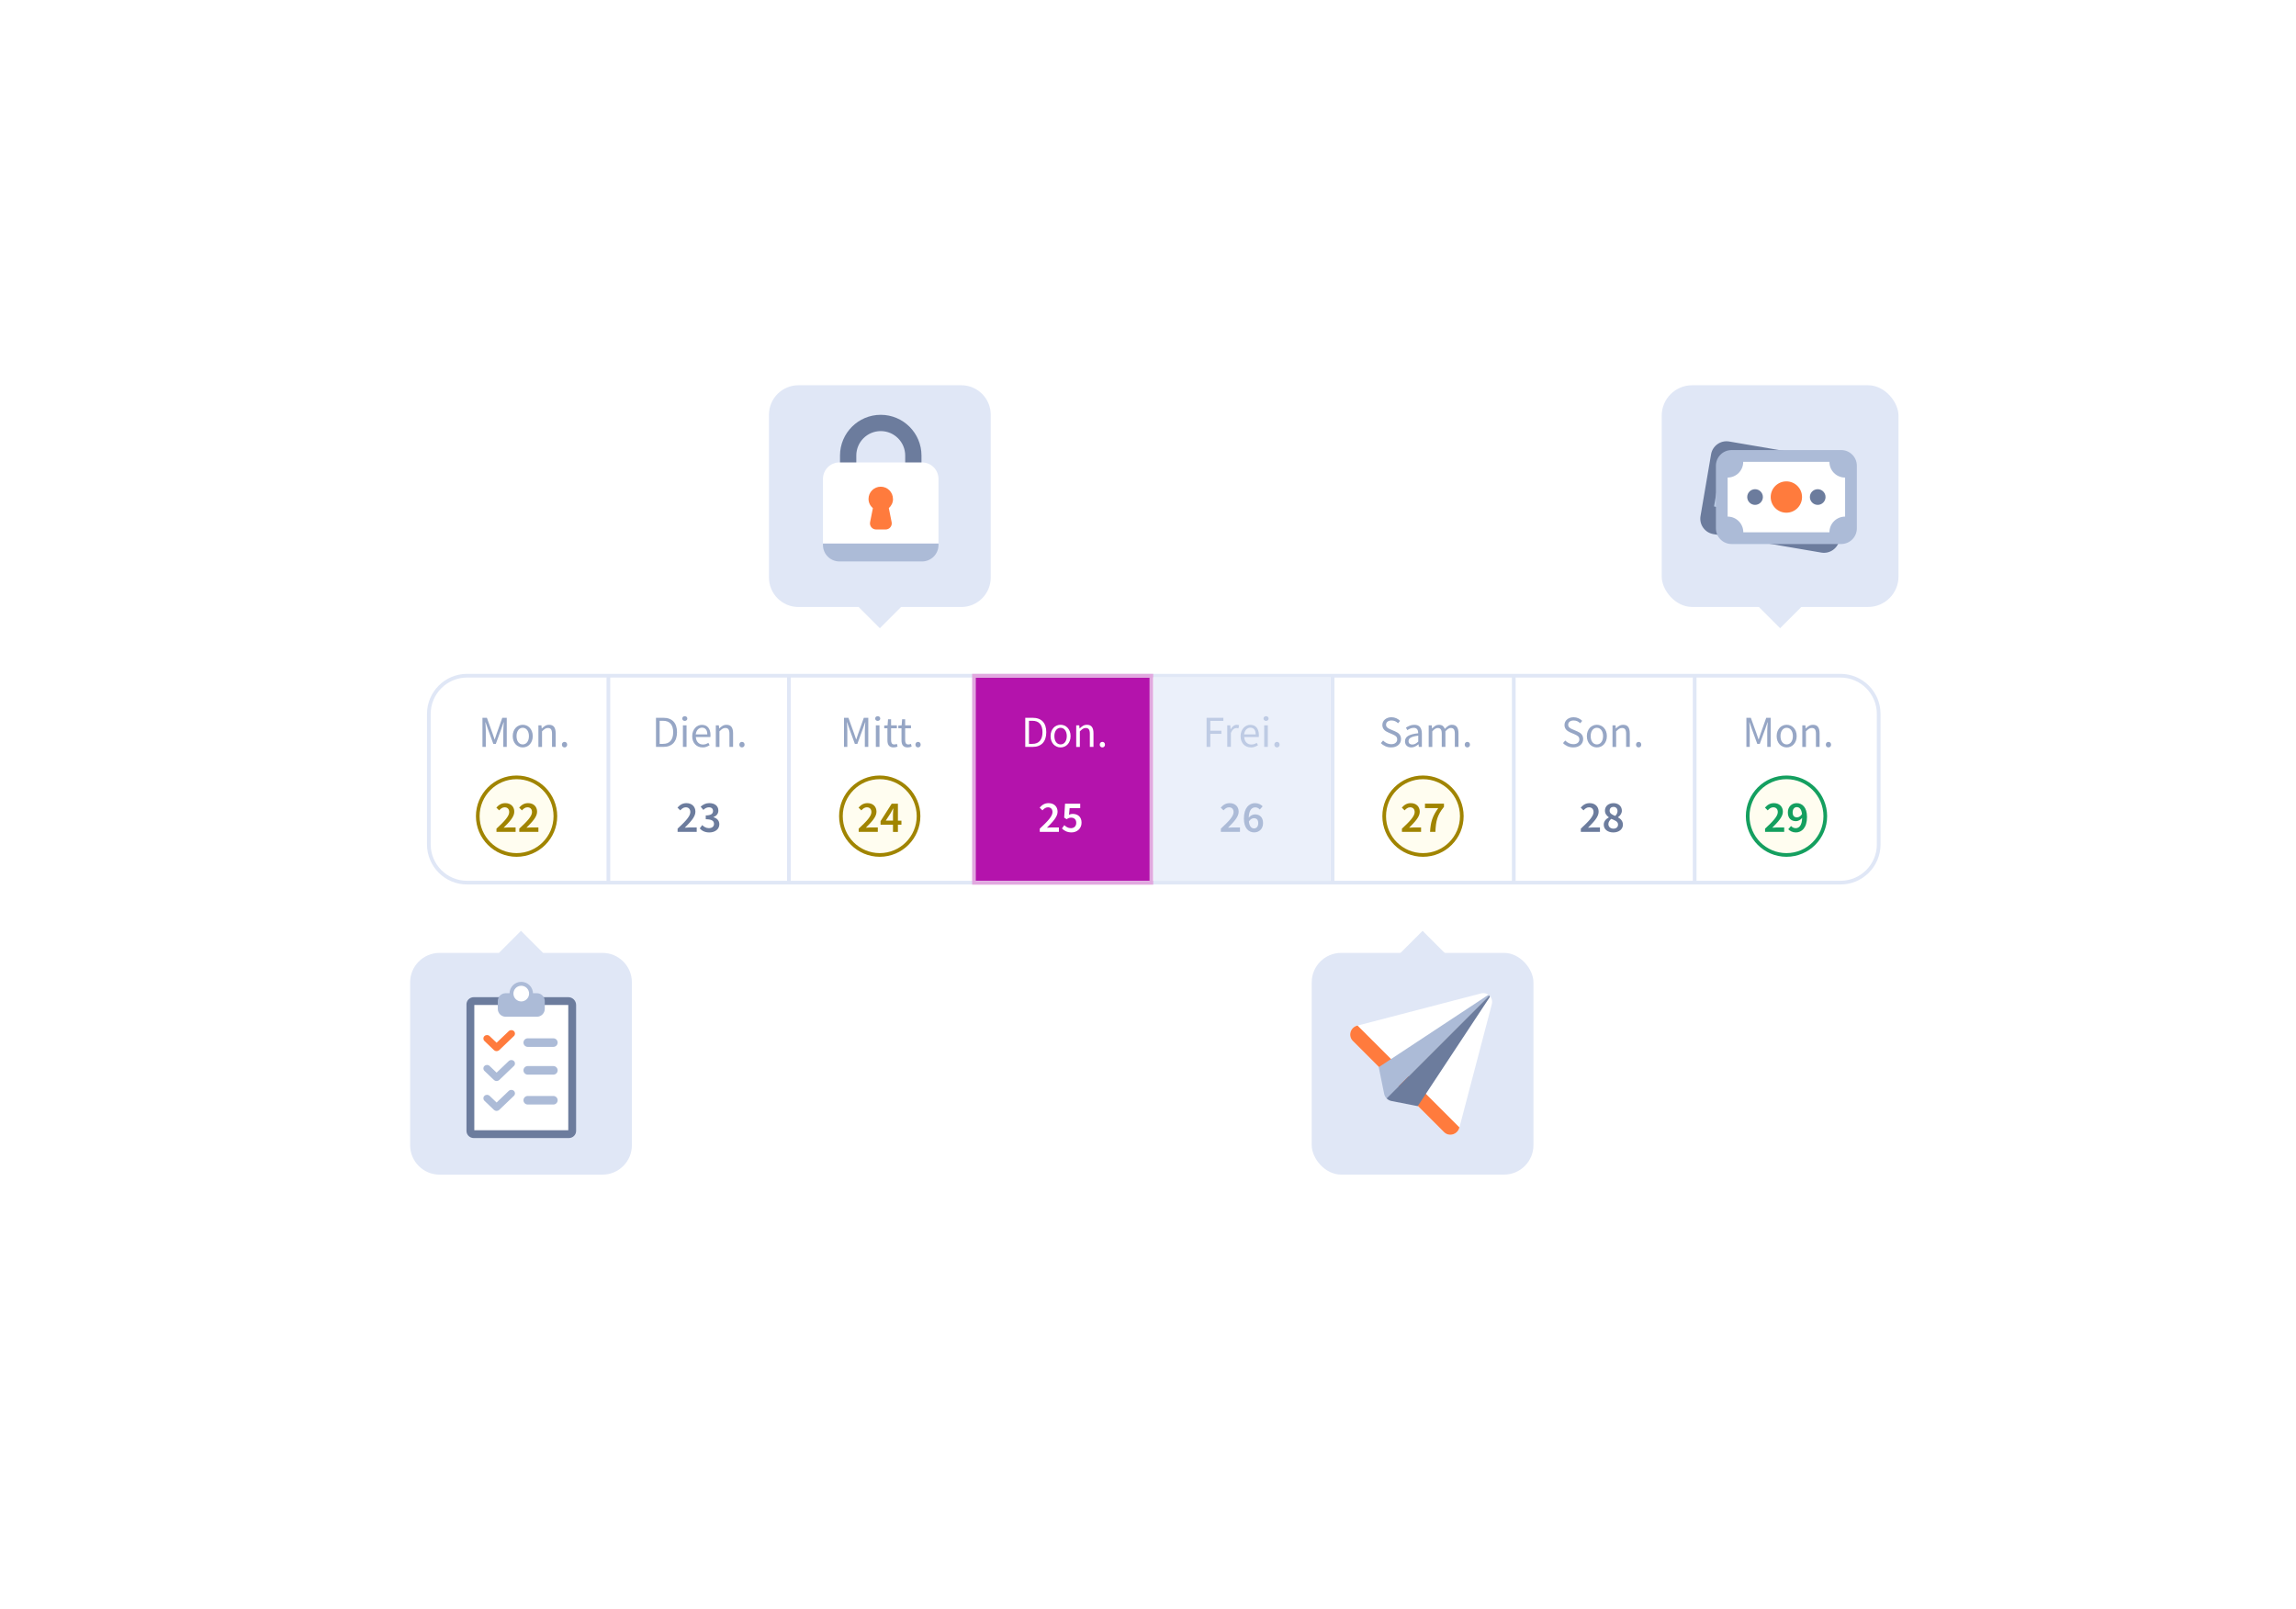 <?xml version="1.0" encoding="UTF-8"?>
<svg xmlns="http://www.w3.org/2000/svg" xmlns:xlink="http://www.w3.org/1999/xlink" id="uuid-c3e51e25-c0b3-4e3b-add2-658bd564eac4" width="750.21" height="525.74" viewBox="0 0 750.21 525.74">
  <defs>
    <style>.uuid-4b2118a1-ea9f-44c7-b5b4-85a3a2ea33e6{fill:#fffdf0;}.uuid-4b2118a1-ea9f-44c7-b5b4-85a3a2ea33e6,.uuid-e3b3892b-8cab-4282-a6bb-5761a47a3f9c,.uuid-1e5b2193-0067-48a4-b49a-e03bbcd555db,.uuid-2c740b1e-75f7-499d-8bc7-d0fb732d2cc2,.uuid-075f5315-14b6-4ca8-b0ff-29d687f12370,.uuid-11ab8d72-4956-4946-8cc1-74171fb09c78,.uuid-30b27c75-8797-4e63-a9d3-7649205743d4,.uuid-b41c0a8c-2229-412d-9c44-97a1b4497c99,.uuid-da2fd368-8051-4cb2-bb71-bed5120a44e5,.uuid-b97c1788-1275-4244-822d-51c4cbc203c6,.uuid-90f5db59-dd2a-4c7c-9dd4-53725519c61d,.uuid-1208e91d-b0f9-48b4-ad1d-a3cd41376b7e,.uuid-7897cc45-11c6-46b7-9a81-d4762b84680e,.uuid-393b9609-8d69-4024-9664-838d0a9341c6,.uuid-aa1930cb-48e9-4e20-b8d5-92a6e991594b{stroke-width:0px;}.uuid-e3b3892b-8cab-4282-a6bb-5761a47a3f9c{fill:#b413ac;}.uuid-1e5b2193-0067-48a4-b49a-e03bbcd555db{fill:#acbbd7;}.uuid-2c740b1e-75f7-499d-8bc7-d0fb732d2cc2{fill:#a08400;}.uuid-075f5315-14b6-4ca8-b0ff-29d687f12370{fill:#149f5f;}.uuid-11ab8d72-4956-4946-8cc1-74171fb09c78{fill:#e1a8df;}.uuid-30b27c75-8797-4e63-a9d3-7649205743d4{fill:#becbe4;}.uuid-53c44ce4-fc73-482d-ba17-03b44aa335d3{filter:url(#uuid-9d9c544f-533e-44a2-8e40-4aa8da32402c);}.uuid-b41c0a8c-2229-412d-9c44-97a1b4497c99{fill:#bacbe5;}.uuid-da2fd368-8051-4cb2-bb71-bed5120a44e5{fill:#ebf0fa;}.uuid-18546dc4-3144-494b-a01d-3dbe25271623{isolation:isolate;}.uuid-b97c1788-1275-4244-822d-51c4cbc203c6{fill:#6c7c9d;}.uuid-90f5db59-dd2a-4c7c-9dd4-53725519c61d{fill:#ff7b3d;}.uuid-1208e91d-b0f9-48b4-ad1d-a3cd41376b7e{fill:#fff;}.uuid-7897cc45-11c6-46b7-9a81-d4762b84680e{fill:#91a6c7;}.uuid-393b9609-8d69-4024-9664-838d0a9341c6{fill:#e0e7f6;}.uuid-aa1930cb-48e9-4e20-b8d5-92a6e991594b{fill:#96a6c5;}</style>
    <filter id="uuid-9d9c544f-533e-44a2-8e40-4aa8da32402c">
      <feOffset dx="0" dy="0"></feOffset>
      <feGaussianBlur result="uuid-c924678b-e3e7-44a1-a3a2-8d1d230e46f4" stdDeviation="40"></feGaussianBlur>
      <feFlood flood-color="#131d35" flood-opacity=".1"></feFlood>
      <feComposite in2="uuid-c924678b-e3e7-44a1-a3a2-8d1d230e46f4" operator="in"></feComposite>
      <feComposite in="SourceGraphic"></feComposite>
    </filter>
  </defs>
  <g class="uuid-53c44ce4-fc73-482d-ba17-03b44aa335d3">
    <rect class="uuid-1208e91d-b0f9-48b4-ad1d-a3cd41376b7e" x="140.12" y="220.78" width="473.73" height="67.62" rx="12.48" ry="12.48"></rect>
    <path class="uuid-393b9609-8d69-4024-9664-838d0a9341c6" d="M601.36,289.01H152.61c-7.22,0-13.09-5.87-13.09-13.09v-42.65c0-7.22,5.87-13.09,13.09-13.09h448.76c7.22,0,13.09,5.87,13.09,13.09v42.65c0,7.22-5.87,13.09-13.09,13.09ZM152.61,221.39c-6.55,0-11.88,5.33-11.88,11.88v42.65c0,6.55,5.33,11.88,11.88,11.88h448.76c6.55,0,11.88-5.33,11.88-11.88v-42.65c0-6.55-5.33-11.88-11.88-11.88H152.61Z"></path>
    <g class="uuid-18546dc4-3144-494b-a01d-3dbe25271623">
      <path class="uuid-aa1930cb-48e9-4e20-b8d5-92a6e991594b" d="M157.64,244.05v-9.51h1.45l1.83,5.07c.12.33.23.66.34.99.11.33.22.66.34.99h.06c.12-.33.22-.66.33-.99.1-.33.21-.66.33-.99l1.8-5.07h1.46v9.51h-1.13v-5.23c0-.42.02-.89.06-1.41.04-.51.07-.98.1-1.41h-.06l-.75,2.16-1.8,4.93h-.8l-1.8-4.93-.75-2.16h-.06c.03.43.06.89.09,1.41.03.51.05.98.05,1.41v5.23h-1.09Z"></path>
      <path class="uuid-aa1930cb-48e9-4e20-b8d5-92a6e991594b" d="M170.8,244.22c-.43,0-.85-.08-1.24-.25-.39-.16-.74-.4-1.04-.72-.3-.31-.54-.7-.72-1.16s-.27-.98-.27-1.56.09-1.11.27-1.57c.18-.46.42-.85.72-1.17.3-.32.64-.56,1.04-.72.39-.16.8-.25,1.24-.25s.85.08,1.24.25c.39.16.74.41,1.04.72.3.32.54.71.72,1.17.18.46.27.98.27,1.57s-.09,1.1-.27,1.56-.42.85-.72,1.16c-.3.31-.64.55-1.04.72s-.8.25-1.24.25ZM170.8,243.24c.3,0,.58-.07.83-.2.25-.13.47-.31.64-.55s.32-.52.41-.85.15-.7.15-1.1-.05-.78-.15-1.11c-.1-.33-.23-.62-.41-.86-.18-.24-.39-.43-.64-.56-.25-.13-.53-.2-.83-.2s-.57.06-.83.2c-.25.13-.47.32-.64.56-.18.24-.32.53-.41.86-.1.33-.14.7-.14,1.11s.05.77.14,1.1.23.61.41.85.39.42.64.55c.25.13.53.2.83.2Z"></path>
      <path class="uuid-aa1930cb-48e9-4e20-b8d5-92a6e991594b" d="M175.92,244.05v-7.04h.99l.1,1.01h.04c.34-.34.69-.62,1.07-.85s.8-.34,1.3-.34c.74,0,1.29.23,1.63.7.34.46.51,1.15.51,2.06v4.46h-1.19v-4.3c0-.67-.11-1.15-.32-1.44-.21-.29-.55-.44-1.01-.44-.37,0-.69.09-.97.28s-.6.45-.96.81v5.1h-1.19Z"></path>
      <path class="uuid-aa1930cb-48e9-4e20-b8d5-92a6e991594b" d="M184.47,244.22c-.24,0-.45-.08-.62-.25s-.25-.38-.25-.64c0-.28.08-.5.25-.67s.37-.25.62-.25.43.08.6.25c.17.17.25.39.25.67,0,.26-.08.48-.25.64-.17.17-.37.25-.6.25Z"></path>
    </g>
    <path class="uuid-1208e91d-b0f9-48b4-ad1d-a3cd41376b7e" d="M169.1,253.39h0c7.34,0,13.28,5.95,13.28,13.28h0c0,7.34-5.95,13.28-13.28,13.28h0c-7.34,0-13.28-5.95-13.28-13.28h0c0-7.34,5.95-13.28,13.28-13.28Z"></path>
    <g class="uuid-18546dc4-3144-494b-a01d-3dbe25271623">
      <path class="uuid-aa1930cb-48e9-4e20-b8d5-92a6e991594b" d="M214.34,244.05v-9.51h2.38c1.47,0,2.58.41,3.35,1.22.76.81,1.14,1.98,1.14,3.49,0,.75-.1,1.43-.29,2.02-.19.59-.48,1.1-.85,1.51-.38.41-.84.72-1.39.94-.55.22-1.18.33-1.9.33h-2.43ZM215.54,243.06h1.09c1.11,0,1.94-.33,2.5-1,.55-.67.83-1.6.83-2.81s-.28-2.13-.83-2.77c-.56-.64-1.39-.96-2.5-.96h-1.09v7.54Z"></path>
      <path class="uuid-aa1930cb-48e9-4e20-b8d5-92a6e991594b" d="M223.75,235.56c-.23,0-.43-.07-.59-.22s-.24-.33-.24-.55.08-.42.24-.56.36-.21.59-.21.43.07.59.21.24.33.24.56-.08.41-.24.55-.36.22-.59.22ZM223.14,244.05v-7.04h1.19v7.04h-1.19Z"></path>
      <path class="uuid-aa1930cb-48e9-4e20-b8d5-92a6e991594b" d="M229.56,244.22c-.47,0-.92-.08-1.33-.25-.41-.17-.77-.41-1.07-.72-.3-.31-.54-.7-.72-1.15s-.26-.97-.26-1.55.09-1.1.27-1.56.42-.85.71-1.17.63-.56,1.01-.73c.38-.17.77-.25,1.17-.25.44,0,.84.08,1.2.23.35.15.65.38.88.67.24.29.42.64.54,1.04.13.41.19.86.19,1.36,0,.13,0,.25,0,.37,0,.12-.02.22-.04.31h-4.75c.05.75.28,1.35.7,1.79.42.44.97.66,1.64.66.34,0,.65-.05.93-.15.29-.1.56-.23.82-.4l.42.78c-.31.19-.65.36-1.03.51-.38.15-.81.22-1.29.22ZM227.34,239.96h3.77c0-.71-.15-1.26-.46-1.63-.3-.37-.73-.56-1.28-.56-.25,0-.49.05-.72.15-.23.1-.43.24-.62.43s-.34.42-.46.69c-.12.27-.2.58-.24.93Z"></path>
      <path class="uuid-aa1930cb-48e9-4e20-b8d5-92a6e991594b" d="M233.89,244.05v-7.04h.99l.1,1.01h.04c.34-.34.69-.62,1.07-.85s.8-.34,1.3-.34c.74,0,1.29.23,1.63.7.34.46.51,1.15.51,2.06v4.46h-1.19v-4.3c0-.67-.11-1.15-.32-1.44-.21-.29-.55-.44-1.01-.44-.37,0-.69.09-.97.28s-.6.45-.96.81v5.1h-1.19Z"></path>
      <path class="uuid-aa1930cb-48e9-4e20-b8d5-92a6e991594b" d="M242.44,244.22c-.24,0-.45-.08-.62-.25s-.25-.38-.25-.64c0-.28.08-.5.25-.67s.37-.25.62-.25.43.08.6.25c.17.17.25.39.25.67,0,.26-.08.48-.25.64-.17.17-.37.25-.6.25Z"></path>
    </g>
    <path class="uuid-1208e91d-b0f9-48b4-ad1d-a3cd41376b7e" d="M228.27,253.39h0c7.34,0,13.28,5.95,13.28,13.28h0c0,7.34-5.95,13.28-13.28,13.28h0c-7.34,0-13.28-5.95-13.28-13.28h0c0-7.34,5.95-13.28,13.28-13.28Z"></path>
    <g class="uuid-18546dc4-3144-494b-a01d-3dbe25271623">
      <path class="uuid-b97c1788-1275-4244-822d-51c4cbc203c6" d="M221.4,270.77c2.52-2.35,4.16-4.03,4.16-5.41,0-.97-.54-1.57-1.51-1.57-.71,0-1.29.46-1.78,1l-.91-.9c.83-.93,1.68-1.46,2.93-1.46,1.77,0,2.93,1.12,2.93,2.81s-1.57,3.3-3.48,5.22c.49-.04,1.1-.09,1.55-.09h2.36v1.45h-6.25v-1.06Z"></path>
      <path class="uuid-b97c1788-1275-4244-822d-51c4cbc203c6" d="M228.64,270.69l.81-1.09c.55.55,1.26,1,2.17,1,.99,0,1.68-.51,1.68-1.36,0-.94-.61-1.55-2.7-1.55v-1.25c1.8,0,2.38-.61,2.38-1.45,0-.75-.49-1.2-1.33-1.2-.71,0-1.28.33-1.84.85l-.88-1.06c.8-.7,1.68-1.16,2.8-1.16,1.77,0,2.99.88,2.99,2.44,0,1.03-.59,1.72-1.59,2.12v.06c1.09.29,1.91,1.07,1.91,2.29,0,1.68-1.48,2.67-3.26,2.67-1.49,0-2.48-.57-3.13-1.3Z"></path>
    </g>
    <g class="uuid-18546dc4-3144-494b-a01d-3dbe25271623">
      <path class="uuid-aa1930cb-48e9-4e20-b8d5-92a6e991594b" d="M275.77,244.05v-9.51h1.45l1.83,5.07c.12.33.23.66.34.99.11.33.22.66.34.99h.06c.12-.33.22-.66.33-.99.1-.33.21-.66.33-.99l1.8-5.07h1.46v9.51h-1.13v-5.23c0-.42.02-.89.06-1.41.04-.51.07-.98.1-1.41h-.06l-.75,2.16-1.8,4.93h-.8l-1.8-4.93-.75-2.16h-.06c.03.43.06.89.09,1.41.03.51.05.98.05,1.41v5.23h-1.09Z"></path>
      <path class="uuid-aa1930cb-48e9-4e20-b8d5-92a6e991594b" d="M286.79,235.56c-.23,0-.43-.07-.59-.22s-.24-.33-.24-.55.08-.42.24-.56.36-.21.59-.21.43.07.59.21.24.33.24.56-.08.41-.24.55-.36.22-.59.22ZM286.18,244.05v-7.04h1.19v7.04h-1.19Z"></path>
      <path class="uuid-aa1930cb-48e9-4e20-b8d5-92a6e991594b" d="M291.97,244.22c-.38,0-.69-.06-.95-.17s-.46-.28-.62-.48c-.16-.2-.27-.45-.34-.74-.07-.29-.1-.61-.1-.96v-3.9h-1.04v-.9l1.1-.07.14-1.97h1v1.97h1.9v.97h-1.9v3.91c0,.43.08.77.24,1.01.16.24.44.36.85.36.12,0,.26-.02.41-.06.15-.04.28-.08.39-.13l.23.9c-.19.07-.4.13-.63.18-.23.05-.45.08-.67.08Z"></path>
      <path class="uuid-aa1930cb-48e9-4e20-b8d5-92a6e991594b" d="M296.57,244.22c-.38,0-.69-.06-.95-.17s-.46-.28-.62-.48c-.16-.2-.27-.45-.34-.74-.07-.29-.1-.61-.1-.96v-3.9h-1.04v-.9l1.1-.07.14-1.97h1v1.97h1.9v.97h-1.9v3.91c0,.43.08.77.24,1.01.16.24.44.36.85.36.12,0,.26-.02.41-.06.15-.04.28-.08.39-.13l.23.9c-.19.07-.4.13-.63.18-.23.05-.45.08-.67.08Z"></path>
      <path class="uuid-aa1930cb-48e9-4e20-b8d5-92a6e991594b" d="M299.98,244.22c-.24,0-.45-.08-.62-.25s-.25-.38-.25-.64c0-.28.08-.5.25-.67s.37-.25.62-.25.43.08.6.25c.17.17.25.39.25.67,0,.26-.08.48-.25.64-.17.17-.37.25-.6.25Z"></path>
    </g>
    <path class="uuid-4b2118a1-ea9f-44c7-b5b4-85a3a2ea33e6" d="M287.45,253.99h0c7,0,12.68,5.68,12.68,12.68h0c0,7-5.68,12.68-12.68,12.68h0c-7,0-12.68-5.68-12.68-12.68h0c0-7,5.68-12.68,12.68-12.68Z"></path>
    <path class="uuid-2c740b1e-75f7-499d-8bc7-d0fb732d2cc2" d="M287.45,279.96c-7.32,0-13.28-5.96-13.28-13.28s5.96-13.28,13.28-13.28,13.28,5.96,13.28,13.28-5.96,13.28-13.28,13.28ZM287.45,254.6c-6.66,0-12.08,5.42-12.08,12.08s5.42,12.08,12.08,12.08,12.08-5.42,12.08-12.08-5.42-12.08-12.08-12.08Z"></path>
    <path class="uuid-4b2118a1-ea9f-44c7-b5b4-85a3a2ea33e6" d="M168.79,253.99h0c7,0,12.68,5.68,12.68,12.68h0c0,7-5.68,12.68-12.68,12.68h0c-7,0-12.68-5.68-12.68-12.68h0c0-7,5.68-12.68,12.68-12.68Z"></path>
    <path class="uuid-2c740b1e-75f7-499d-8bc7-d0fb732d2cc2" d="M168.79,279.96c-7.32,0-13.28-5.96-13.28-13.28s5.96-13.28,13.28-13.28,13.28,5.96,13.28,13.28-5.96,13.28-13.28,13.28ZM168.79,254.6c-6.66,0-12.08,5.42-12.08,12.08s5.42,12.08,12.08,12.08,12.08-5.42,12.08-12.08-5.42-12.08-12.08-12.08Z"></path>
    <g class="uuid-18546dc4-3144-494b-a01d-3dbe25271623">
      <path class="uuid-2c740b1e-75f7-499d-8bc7-d0fb732d2cc2" d="M280.57,270.77c2.52-2.35,4.16-4.03,4.16-5.41,0-.97-.54-1.57-1.51-1.57-.71,0-1.29.46-1.78,1l-.91-.9c.83-.93,1.68-1.46,2.93-1.46,1.77,0,2.93,1.12,2.93,2.81s-1.57,3.3-3.48,5.22c.49-.04,1.1-.09,1.55-.09h2.36v1.45h-6.25v-1.06Z"></path>
      <path class="uuid-2c740b1e-75f7-499d-8bc7-d0fb732d2cc2" d="M291.78,269.48h-4.06v-1.17l3.64-5.7h2.03v5.54h1.15v1.33h-1.15v2.35h-1.61v-2.35ZM291.78,268.14v-2.03c0-.54.06-1.39.09-1.93h-.06c-.23.48-.49.94-.75,1.44l-1.64,2.52h2.36Z"></path>
    </g>
    <rect class="uuid-e3b3892b-8cab-4282-a6bb-5761a47a3f9c" x="318.24" y="221.39" width="57.96" height="66.42"></rect>
    <path class="uuid-11ab8d72-4956-4946-8cc1-74171fb09c78" d="M376.81,289.07h-59.17v-68.89h59.17v68.89ZM318.84,287.86h56.76v-66.47h-56.76v66.47Z"></path>
    <g class="uuid-18546dc4-3144-494b-a01d-3dbe25271623">
      <path class="uuid-1208e91d-b0f9-48b4-ad1d-a3cd41376b7e" d="M335,244.05v-9.51h2.38c1.47,0,2.58.41,3.35,1.22.76.81,1.14,1.98,1.14,3.49,0,.75-.1,1.43-.29,2.02-.19.59-.48,1.1-.85,1.51-.38.41-.84.72-1.39.94-.55.22-1.18.33-1.9.33h-2.43ZM336.21,243.06h1.09c1.11,0,1.94-.33,2.5-1,.55-.67.83-1.6.83-2.81s-.28-2.13-.83-2.77c-.56-.64-1.39-.96-2.5-.96h-1.09v7.54Z"></path>
      <path class="uuid-1208e91d-b0f9-48b4-ad1d-a3cd41376b7e" d="M346.54,244.22c-.43,0-.85-.08-1.24-.25-.39-.16-.74-.4-1.04-.72-.3-.31-.54-.7-.72-1.16s-.27-.98-.27-1.56.09-1.11.27-1.57c.18-.46.42-.85.72-1.17.3-.32.64-.56,1.04-.72.39-.16.8-.25,1.24-.25s.85.08,1.24.25c.39.16.74.41,1.04.72.3.32.54.71.72,1.17.18.46.27.98.27,1.57s-.09,1.1-.27,1.56-.42.85-.72,1.16c-.3.31-.64.55-1.04.72s-.8.25-1.24.25ZM346.54,243.24c.3,0,.58-.07.83-.2.25-.13.47-.31.64-.55s.32-.52.41-.85.15-.7.15-1.1-.05-.78-.15-1.11c-.1-.33-.23-.62-.41-.86-.18-.24-.39-.43-.64-.56-.25-.13-.53-.2-.83-.2s-.57.06-.83.2c-.25.13-.47.32-.64.56-.18.24-.32.53-.41.86-.1.33-.14.7-.14,1.11s.05.77.14,1.1.23.61.41.85.39.42.64.55c.25.13.53.2.83.2Z"></path>
      <path class="uuid-1208e91d-b0f9-48b4-ad1d-a3cd41376b7e" d="M351.65,244.05v-7.04h.99l.1,1.01h.04c.34-.34.69-.62,1.07-.85s.8-.34,1.3-.34c.74,0,1.29.23,1.63.7.34.46.51,1.15.51,2.06v4.46h-1.19v-4.3c0-.67-.11-1.15-.32-1.44-.21-.29-.55-.44-1.01-.44-.37,0-.69.09-.97.28s-.6.45-.96.81v5.1h-1.19Z"></path>
      <path class="uuid-1208e91d-b0f9-48b4-ad1d-a3cd41376b7e" d="M360.2,244.22c-.24,0-.45-.08-.62-.25s-.25-.38-.25-.64c0-.28.08-.5.25-.67s.37-.25.62-.25.43.08.6.25c.17.17.25.39.25.67,0,.26-.08.48-.25.64-.17.17-.37.25-.6.25Z"></path>
    </g>
    <g class="uuid-18546dc4-3144-494b-a01d-3dbe25271623">
      <path class="uuid-1208e91d-b0f9-48b4-ad1d-a3cd41376b7e" d="M339.74,270.77c2.52-2.35,4.16-4.03,4.16-5.41,0-.97-.54-1.57-1.51-1.57-.71,0-1.29.46-1.78,1l-.91-.9c.83-.93,1.68-1.46,2.93-1.46,1.77,0,2.93,1.12,2.93,2.81s-1.57,3.3-3.48,5.22c.49-.04,1.1-.09,1.55-.09h2.36v1.45h-6.25v-1.06Z"></path>
      <path class="uuid-1208e91d-b0f9-48b4-ad1d-a3cd41376b7e" d="M346.98,270.72l.78-1.1c.55.52,1.23.99,2.15.99,1.03,0,1.75-.65,1.75-1.74s-.67-1.7-1.67-1.7c-.58,0-.91.15-1.46.51l-.81-.52.28-4.55h4.96v1.45h-3.46l-.2,2.17c.39-.19.74-.29,1.2-.29,1.58,0,2.9.9,2.9,2.88s-1.55,3.17-3.26,3.17c-1.49,0-2.46-.59-3.15-1.28Z"></path>
    </g>
    <rect class="uuid-da2fd368-8051-4cb2-bb71-bed5120a44e5" x="376.81" y="221.29" width="57.96" height="66.49"></rect>
    <g class="uuid-18546dc4-3144-494b-a01d-3dbe25271623">
      <path class="uuid-30b27c75-8797-4e63-a9d3-7649205743d4" d="M394.25,244.05v-9.51h5.48v1.01h-4.27v3.22h3.62v1.01h-3.62v4.26h-1.2Z"></path>
      <path class="uuid-30b27c75-8797-4e63-a9d3-7649205743d4" d="M401,244.05v-7.04h.99l.1,1.27h.04c.24-.44.53-.8.88-1.06s.72-.39,1.12-.39c.28,0,.53.05.75.14l-.23,1.04c-.12-.04-.22-.07-.32-.09-.1-.02-.22-.03-.36-.03-.3,0-.61.12-.93.36-.32.24-.61.66-.85,1.26v4.52h-1.19Z"></path>
      <path class="uuid-30b27c75-8797-4e63-a9d3-7649205743d4" d="M408.74,244.22c-.47,0-.92-.08-1.33-.25-.41-.17-.77-.41-1.07-.72-.3-.31-.54-.7-.72-1.15s-.26-.97-.26-1.55.09-1.1.27-1.56.42-.85.71-1.17.63-.56,1.01-.73c.38-.17.77-.25,1.17-.25.44,0,.84.08,1.2.23.35.15.65.38.88.67.24.29.42.64.54,1.04.13.41.19.86.19,1.36,0,.13,0,.25,0,.37,0,.12-.02.22-.04.31h-4.75c.05.75.28,1.35.7,1.79.42.44.97.66,1.64.66.34,0,.65-.05.93-.15.29-.1.56-.23.82-.4l.42.78c-.31.19-.65.36-1.03.51-.38.15-.81.22-1.29.22ZM406.52,239.96h3.77c0-.71-.15-1.26-.46-1.63-.3-.37-.73-.56-1.28-.56-.25,0-.49.05-.72.15-.23.1-.43.24-.62.43s-.34.42-.46.69c-.12.27-.2.58-.24.93Z"></path>
      <path class="uuid-30b27c75-8797-4e63-a9d3-7649205743d4" d="M413.68,235.56c-.23,0-.43-.07-.59-.22s-.24-.33-.24-.55.08-.42.24-.56.36-.21.59-.21.43.07.59.21.24.33.24.56-.08.41-.24.55-.36.22-.59.22ZM413.07,244.05v-7.04h1.19v7.04h-1.19Z"></path>
      <path class="uuid-30b27c75-8797-4e63-a9d3-7649205743d4" d="M417.26,244.22c-.24,0-.45-.08-.62-.25s-.25-.38-.25-.64c0-.28.08-.5.25-.67s.37-.25.62-.25.43.08.6.25c.17.17.25.39.25.67,0,.26-.08.48-.25.64-.17.17-.37.25-.6.25Z"></path>
    </g>
    <g class="uuid-18546dc4-3144-494b-a01d-3dbe25271623">
      <path class="uuid-1e5b2193-0067-48a4-b49a-e03bbcd555db" d="M398.91,270.77c2.52-2.35,4.16-4.03,4.16-5.41,0-.97-.54-1.57-1.51-1.57-.71,0-1.29.46-1.78,1l-.91-.9c.83-.93,1.68-1.46,2.93-1.46,1.77,0,2.93,1.12,2.93,2.81s-1.57,3.3-3.48,5.22c.49-.04,1.1-.09,1.55-.09h2.36v1.45h-6.25v-1.06Z"></path>
      <path class="uuid-1e5b2193-0067-48a4-b49a-e03bbcd555db" d="M406.44,267.49c0-3.57,1.74-5.06,3.64-5.06,1.12,0,1.93.46,2.48,1.04l-.91,1.04c-.35-.39-.91-.7-1.48-.7-1.13,0-2.07.86-2.15,3.36.54-.67,1.33-1.07,2-1.07,1.58,0,2.68.93,2.68,2.86s-1.32,3.03-2.91,3.03c-1.8,0-3.35-1.39-3.35-4.51ZM408.07,268.4c.17,1.61.83,2.29,1.71,2.29.75,0,1.35-.61,1.35-1.72s-.54-1.62-1.42-1.62c-.54,0-1.17.32-1.64,1.06Z"></path>
    </g>
    <g class="uuid-18546dc4-3144-494b-a01d-3dbe25271623">
      <path class="uuid-aa1930cb-48e9-4e20-b8d5-92a6e991594b" d="M454.53,244.22c-.67,0-1.29-.13-1.85-.38-.57-.25-1.06-.59-1.48-1.03l.72-.84c.34.36.74.64,1.2.86s.93.33,1.43.33c.63,0,1.12-.14,1.46-.43s.52-.66.52-1.12c0-.24-.04-.45-.12-.62-.08-.17-.19-.31-.33-.44-.14-.12-.31-.23-.5-.33s-.4-.2-.62-.3l-1.36-.59c-.22-.1-.45-.21-.68-.35-.23-.14-.44-.3-.62-.49s-.33-.42-.45-.69-.17-.57-.17-.92.08-.69.22-1,.36-.58.62-.8.58-.4.94-.53c.36-.13.76-.19,1.2-.19.57,0,1.1.11,1.58.33s.89.5,1.23.85l-.65.78c-.29-.28-.61-.5-.96-.66-.35-.16-.75-.24-1.2-.24-.53,0-.96.12-1.28.37-.32.25-.49.59-.49,1.02,0,.23.04.43.14.59s.22.3.37.42c.15.12.32.23.51.32s.37.18.57.25l1.35.58c.27.12.53.25.77.4.24.15.45.32.62.52.17.2.31.43.41.7s.15.57.15.92c0,.38-.08.73-.22,1.06-.15.33-.36.62-.64.86-.28.25-.62.44-1.01.58s-.85.21-1.35.21Z"></path>
      <path class="uuid-aa1930cb-48e9-4e20-b8d5-92a6e991594b" d="M461.14,244.22c-.59,0-1.08-.17-1.47-.52-.39-.35-.59-.84-.59-1.48,0-.77.34-1.36,1.03-1.77.69-.41,1.78-.7,3.29-.86,0-.22-.02-.44-.07-.65-.04-.21-.12-.4-.22-.56-.11-.16-.25-.3-.44-.4-.19-.1-.43-.15-.72-.15-.41,0-.79.08-1.15.23-.36.15-.68.33-.96.52l-.46-.83c.33-.21.73-.42,1.2-.62.47-.2,1-.3,1.56-.3.86,0,1.48.26,1.87.79.39.53.58,1.23.58,2.11v4.32h-.99l-.1-.84h-.04c-.34.28-.7.52-1.09.72-.39.2-.8.3-1.25.3ZM461.49,243.27c.34,0,.66-.08.96-.24s.62-.39.96-.7v-1.96c-.59.08-1.08.17-1.49.28-.4.11-.72.23-.97.38-.25.14-.42.31-.54.5-.11.19-.17.39-.17.62,0,.41.12.7.36.87.24.17.54.26.88.26Z"></path>
      <path class="uuid-aa1930cb-48e9-4e20-b8d5-92a6e991594b" d="M466.82,244.05v-7.04h.99l.1,1.01h.04c.31-.34.65-.62,1.01-.85.36-.23.76-.34,1.18-.34.54,0,.96.12,1.27.35.3.24.53.57.67.99.37-.41.74-.73,1.11-.98.37-.25.78-.37,1.21-.37.72,0,1.26.23,1.62.7.35.46.53,1.15.53,2.06v4.46h-1.19v-4.3c0-.67-.11-1.15-.32-1.44-.21-.29-.54-.44-.99-.44-.53,0-1.12.36-1.77,1.09v5.1h-1.19v-4.3c0-.67-.11-1.15-.32-1.44-.21-.29-.55-.44-1-.44-.53,0-1.12.36-1.77,1.09v5.1h-1.19Z"></path>
      <path class="uuid-aa1930cb-48e9-4e20-b8d5-92a6e991594b" d="M479.46,244.22c-.24,0-.45-.08-.62-.25s-.25-.38-.25-.64c0-.28.08-.5.25-.67s.37-.25.62-.25.43.08.6.25c.17.17.25.39.25.67,0,.26-.08.48-.25.64-.17.17-.37.25-.6.25Z"></path>
    </g>
    <path class="uuid-4b2118a1-ea9f-44c7-b5b4-85a3a2ea33e6" d="M464.96,253.99h0c7,0,12.68,5.68,12.68,12.68h0c0,7-5.68,12.68-12.68,12.68h0c-7,0-12.68-5.68-12.68-12.68h0c0-7,5.68-12.68,12.68-12.68Z"></path>
    <path class="uuid-2c740b1e-75f7-499d-8bc7-d0fb732d2cc2" d="M464.96,279.96c-7.32,0-13.28-5.96-13.28-13.28s5.96-13.28,13.28-13.28,13.28,5.96,13.28,13.28-5.96,13.28-13.28,13.28ZM464.96,254.6c-6.66,0-12.08,5.42-12.08,12.08s5.42,12.08,12.08,12.08,12.08-5.42,12.08-12.08-5.42-12.08-12.08-12.08Z"></path>
    <path class="uuid-2c740b1e-75f7-499d-8bc7-d0fb732d2cc2" d="M458.08,270.77c2.52-2.35,4.16-4.03,4.16-5.41,0-.97-.54-1.57-1.51-1.57-.71,0-1.29.46-1.78,1l-.91-.9c.83-.93,1.68-1.46,2.93-1.46,1.77,0,2.93,1.12,2.93,2.81s-1.57,3.3-3.48,5.22c.49-.04,1.1-.09,1.55-.09h2.36v1.45h-6.25v-1.06Z"></path>
    <path class="uuid-2c740b1e-75f7-499d-8bc7-d0fb732d2cc2" d="M469.96,264.05h-4.35v-1.45h6.2v1.04c-2.2,2.71-2.64,4.58-2.8,8.18h-1.74c.17-3.25.84-5.28,2.68-7.77Z"></path>
    <g class="uuid-18546dc4-3144-494b-a01d-3dbe25271623">
      <path class="uuid-aa1930cb-48e9-4e20-b8d5-92a6e991594b" d="M514.04,244.22c-.67,0-1.29-.13-1.85-.38-.57-.25-1.06-.59-1.48-1.03l.72-.84c.34.36.74.64,1.2.86s.93.33,1.43.33c.63,0,1.12-.14,1.46-.43s.52-.66.52-1.12c0-.24-.04-.45-.12-.62-.08-.17-.19-.31-.33-.44-.14-.12-.31-.23-.5-.33s-.4-.2-.62-.3l-1.36-.59c-.22-.1-.45-.21-.68-.35-.23-.14-.44-.3-.62-.49s-.33-.42-.45-.69-.17-.57-.17-.92.08-.69.22-1,.36-.58.62-.8.58-.4.94-.53c.36-.13.76-.19,1.2-.19.57,0,1.1.11,1.58.33s.89.5,1.23.85l-.65.78c-.29-.28-.61-.5-.96-.66-.35-.16-.75-.24-1.2-.24-.53,0-.96.12-1.28.37-.32.25-.49.59-.49,1.02,0,.23.04.43.14.59s.22.3.37.42c.15.12.32.23.51.32s.37.18.57.25l1.35.58c.27.12.53.25.77.4.24.15.45.32.62.52.17.2.31.43.41.7s.15.57.15.92c0,.38-.08.73-.22,1.06-.15.33-.36.62-.64.86-.28.25-.62.44-1.01.58s-.85.21-1.35.21Z"></path>
      <path class="uuid-aa1930cb-48e9-4e20-b8d5-92a6e991594b" d="M521.77,244.22c-.43,0-.85-.08-1.24-.25-.39-.16-.74-.4-1.04-.72-.3-.31-.54-.7-.72-1.16s-.27-.98-.27-1.56.09-1.11.27-1.57c.18-.46.42-.85.72-1.17.3-.32.64-.56,1.04-.72.39-.16.8-.25,1.24-.25s.85.08,1.24.25c.39.16.74.41,1.04.72.3.32.54.71.72,1.17.18.46.27.98.27,1.57s-.09,1.1-.27,1.56-.42.85-.72,1.16c-.3.31-.64.55-1.04.72s-.8.25-1.24.25ZM521.77,243.24c.3,0,.58-.07.83-.2.25-.13.47-.31.64-.55s.32-.52.41-.85.15-.7.15-1.1-.05-.78-.15-1.11c-.1-.33-.23-.62-.41-.86-.18-.24-.39-.43-.64-.56-.25-.13-.53-.2-.83-.2s-.57.06-.83.2c-.25.13-.47.32-.64.56-.18.24-.32.53-.41.86-.1.33-.14.7-.14,1.11s.05.77.14,1.1.23.61.41.85.39.42.64.55c.25.13.53.2.83.2Z"></path>
      <path class="uuid-aa1930cb-48e9-4e20-b8d5-92a6e991594b" d="M526.88,244.05v-7.04h.99l.1,1.01h.04c.34-.34.69-.62,1.07-.85s.8-.34,1.3-.34c.74,0,1.29.23,1.63.7.34.46.51,1.15.51,2.06v4.46h-1.19v-4.3c0-.67-.11-1.15-.32-1.44-.21-.29-.55-.44-1.01-.44-.37,0-.69.09-.97.28s-.6.45-.96.81v5.1h-1.19Z"></path>
      <path class="uuid-aa1930cb-48e9-4e20-b8d5-92a6e991594b" d="M535.43,244.22c-.24,0-.45-.08-.62-.25s-.25-.38-.25-.64c0-.28.08-.5.25-.67s.37-.25.62-.25.43.08.6.25c.17.17.25.39.25.67,0,.26-.08.48-.25.64-.17.17-.37.25-.6.25Z"></path>
    </g>
    <path class="uuid-1208e91d-b0f9-48b4-ad1d-a3cd41376b7e" d="M524.13,253.39h0c7.34,0,13.28,5.95,13.28,13.28h0c0,7.34-5.95,13.28-13.28,13.28h0c-7.34,0-13.28-5.95-13.28-13.28h0c0-7.34,5.95-13.28,13.28-13.28Z"></path>
    <g class="uuid-18546dc4-3144-494b-a01d-3dbe25271623">
      <path class="uuid-b97c1788-1275-4244-822d-51c4cbc203c6" d="M516.53,270.77c2.52-2.35,4.16-4.03,4.16-5.41,0-.97-.54-1.57-1.51-1.57-.71,0-1.29.46-1.78,1l-.91-.9c.83-.93,1.68-1.46,2.93-1.46,1.77,0,2.93,1.12,2.93,2.81s-1.57,3.3-3.48,5.22c.49-.04,1.1-.09,1.55-.09h2.36v1.45h-6.25v-1.06Z"></path>
      <path class="uuid-b97c1788-1275-4244-822d-51c4cbc203c6" d="M524.02,269.46c0-1.14.78-1.9,1.65-2.36v-.06c-.7-.51-1.26-1.17-1.26-2.15,0-1.51,1.19-2.46,2.8-2.46s2.73,1,2.73,2.49c0,.91-.64,1.68-1.25,2.1v.06c.86.49,1.59,1.17,1.59,2.41,0,1.42-1.25,2.51-3.13,2.51s-3.13-1.04-3.13-2.54ZM528.69,269.43c0-.99-.96-1.35-2.2-1.86-.55.42-.96,1.01-.96,1.71,0,.9.73,1.49,1.67,1.49.87,0,1.49-.51,1.49-1.35ZM528.52,265.03c0-.8-.49-1.38-1.33-1.38-.7,0-1.25.45-1.25,1.25,0,.9.81,1.3,1.83,1.71.48-.48.75-1,.75-1.58Z"></path>
    </g>
    <g class="uuid-18546dc4-3144-494b-a01d-3dbe25271623">
      <path class="uuid-aa1930cb-48e9-4e20-b8d5-92a6e991594b" d="M570.63,244.05v-9.51h1.45l1.83,5.07c.12.33.23.66.34.99.11.33.22.66.34.99h.06c.12-.33.22-.66.33-.99.1-.33.21-.66.33-.99l1.8-5.07h1.46v9.51h-1.13v-5.23c0-.42.02-.89.06-1.41.04-.51.07-.98.1-1.41h-.06l-.75,2.16-1.8,4.93h-.8l-1.8-4.93-.75-2.16h-.06c.03.43.06.89.09,1.41.03.51.05.98.05,1.41v5.23h-1.09Z"></path>
      <path class="uuid-aa1930cb-48e9-4e20-b8d5-92a6e991594b" d="M583.79,244.22c-.43,0-.85-.08-1.24-.25-.39-.16-.74-.4-1.04-.72-.3-.31-.54-.7-.72-1.16s-.27-.98-.27-1.56.09-1.11.27-1.57c.18-.46.42-.85.72-1.17.3-.32.64-.56,1.04-.72.39-.16.8-.25,1.24-.25s.85.08,1.24.25c.39.16.74.41,1.04.72.3.32.54.71.72,1.17.18.46.27.98.27,1.57s-.09,1.1-.27,1.56-.42.85-.72,1.16c-.3.31-.64.55-1.04.72s-.8.25-1.24.25ZM583.79,243.24c.3,0,.58-.07.83-.2.25-.13.47-.31.64-.55s.32-.52.41-.85.15-.7.15-1.1-.05-.78-.15-1.11c-.1-.33-.23-.62-.41-.86-.18-.24-.39-.43-.64-.56-.25-.13-.53-.2-.83-.2s-.57.06-.83.2c-.25.13-.47.32-.64.56-.18.24-.32.53-.41.86-.1.33-.14.7-.14,1.11s.05.77.14,1.1.23.61.41.85.39.42.64.55c.25.13.53.2.83.2Z"></path>
      <path class="uuid-aa1930cb-48e9-4e20-b8d5-92a6e991594b" d="M588.9,244.05v-7.04h.99l.1,1.01h.04c.34-.34.69-.62,1.07-.85s.8-.34,1.3-.34c.74,0,1.29.23,1.63.7.34.46.51,1.15.51,2.06v4.46h-1.19v-4.3c0-.67-.11-1.15-.32-1.44-.21-.29-.55-.44-1.01-.44-.37,0-.69.09-.97.28s-.6.45-.96.81v5.1h-1.19Z"></path>
      <path class="uuid-aa1930cb-48e9-4e20-b8d5-92a6e991594b" d="M597.45,244.22c-.24,0-.45-.08-.62-.25s-.25-.38-.25-.64c0-.28.08-.5.25-.67s.37-.25.62-.25.43.08.6.25c.17.17.25.39.25.67,0,.26-.08.48-.25.64-.17.17-.37.25-.6.25Z"></path>
    </g>
    <path class="uuid-1208e91d-b0f9-48b4-ad1d-a3cd41376b7e" d="M583.3,253.39h0c7.34,0,13.28,5.95,13.28,13.28h0c0,7.34-5.95,13.28-13.28,13.28h0c-7.34,0-13.28-5.95-13.28-13.28h0c0-7.34,5.95-13.28,13.28-13.28Z"></path>
    <rect class="uuid-393b9609-8d69-4024-9664-838d0a9341c6" x="198.18" y="220.78" width="1.21" height="67.62"></rect>
    <rect class="uuid-393b9609-8d69-4024-9664-838d0a9341c6" x="257.17" y="220.78" width="1.21" height="67.62"></rect>
    <rect class="uuid-393b9609-8d69-4024-9664-838d0a9341c6" x="434.81" y="220.78" width="1.21" height="67.62"></rect>
    <rect class="uuid-393b9609-8d69-4024-9664-838d0a9341c6" x="494.02" y="220.78" width="1.21" height="67.62"></rect>
    <rect class="uuid-393b9609-8d69-4024-9664-838d0a9341c6" x="553.12" y="220.78" width="1.21" height="67.62"></rect>
    <path class="uuid-393b9609-8d69-4024-9664-838d0a9341c6" d="M314.09,125.88h-53.2c-5.32,0-9.63,4.31-9.63,9.63v53.2c0,5.32,4.31,9.63,9.63,9.63h19.67l6.93,6.93,6.93-6.93h19.67c5.32,0,9.63-4.31,9.63-9.63v-53.2c0-5.32-4.31-9.63-9.63-9.63Z"></path>
    <path class="uuid-393b9609-8d69-4024-9664-838d0a9341c6" d="M196.84,311.36h-19.39l-7.21-7.21-7.21,7.21h-19.39c-5.32,0-9.63,4.31-9.63,9.63v53.2c0,5.32,4.31,9.63,9.63,9.63h53.2c5.32,0,9.63-4.31,9.63-9.63v-53.2c0-5.32-4.31-9.63-9.63-9.63Z"></path>
    <rect class="uuid-393b9609-8d69-4024-9664-838d0a9341c6" x="428.6" y="311.36" width="72.45" height="72.45" rx="9.63" ry="9.63"></rect>
    <polyline class="uuid-393b9609-8d69-4024-9664-838d0a9341c6" points="454.94 314.04 464.83 304.15 474.71 314.04"></polyline>
    <path class="uuid-b97c1788-1275-4244-822d-51c4cbc203c6" d="M279.79,159.5h-5.32v-10.65c0-7.34,5.97-13.31,13.31-13.31s13.31,5.97,13.31,13.31v10.65h-5.32v-10.65c0-4.4-3.58-7.99-7.99-7.99s-7.99,3.58-7.99,7.99v10.65Z"></path>
    <path class="uuid-1208e91d-b0f9-48b4-ad1d-a3cd41376b7e" d="M306.65,156.49c0-2.98-2.41-5.39-5.39-5.39h-26.97c-2.98,0-5.39,2.41-5.39,5.39v21.11h37.75v-21.11Z"></path>
    <path class="uuid-1e5b2193-0067-48a4-b49a-e03bbcd555db" d="M268.9,177.61v.46c0,2.98,2.41,5.39,5.39,5.39h26.97c2.98,0,5.39-2.41,5.39-5.39v-.46h-37.75Z"></path>
    <path class="uuid-90f5db59-dd2a-4c7c-9dd4-53725519c61d" d="M291.77,163.02c0-2.21-1.79-3.99-3.99-3.99s-3.99,1.79-3.99,3.99c0,1.22.56,2.29,1.42,3.03l-.91,4.57c-.25,1.24.7,2.39,1.96,2.39h3.12c1.26,0,2.21-1.15,1.96-2.39l-.92-4.6c.84-.73,1.37-1.79,1.37-2.99"></path>
    <rect class="uuid-393b9609-8d69-4024-9664-838d0a9341c6" x="542.96" y="125.88" width="77.37" height="72.45" rx="9.95" ry="9.95"></rect>
    <polyline class="uuid-393b9609-8d69-4024-9664-838d0a9341c6" points="591.53 195.38 581.64 205.27 571.76 195.38"></polyline>
    <g id="uuid-849f3e36-0c78-41b1-b23d-46a6ad1c8fd2">
      <path class="uuid-1208e91d-b0f9-48b4-ad1d-a3cd41376b7e" d="M471.85,369.94l-29.83-29.83c-1.6-1.6-.8-4.39,1.44-4.97l40.45-10.53c2.17-.56,4.1,1.37,3.53,3.54l-10.61,40.36c-.59,2.23-3.37,3.03-4.97,1.43"></path>
      <path class="uuid-90f5db59-dd2a-4c7c-9dd4-53725519c61d" d="M443.57,335.1l-.11.03c-2.24.58-3.04,3.37-1.44,4.97l29.83,29.83c1.6,1.6,4.38.8,4.97-1.43l.03-.12-33.28-33.28Z"></path>
      <path class="uuid-1e5b2193-0067-48a4-b49a-e03bbcd555db" d="M486.06,325.24l-35.56,23.46,1.77,8.71c.12.57.4,1.08.79,1.48l33.59-33.59c-.14-.14-.38-.2-.59-.06"></path>
      <path class="uuid-b97c1788-1275-4244-822d-51c4cbc203c6" d="M486.71,325.89c.14-.21.08-.44-.06-.59l-33.59,33.59c.42.43.95.74,1.57.86l8.61,1.69,23.47-35.55Z"></path>
    </g>
    <g id="uuid-88e3e410-20b5-47c3-8e81-07ae3bc2b5ed">
      <path class="uuid-b97c1788-1275-4244-822d-51c4cbc203c6" d="M154.83,325.83c-1.33,0-2.41,1.04-2.41,2.32v41.4c0,1.28,1.08,2.32,2.41,2.32h31c1.33,0,2.41-1.04,2.41-2.32v-41.16c0-1.41-1.14-2.56-2.56-2.56h-30.85Z"></path>
      <rect class="uuid-1208e91d-b0f9-48b4-ad1d-a3cd41376b7e" x="154.98" y="328.38" width="30.7" height="40.93"></rect>
      <path class="uuid-1e5b2193-0067-48a4-b49a-e03bbcd555db" d="M175.44,332.22h-10.23c-1.41,0-2.56-1.15-2.56-2.56v-2.56c0-1.41,1.14-2.56,2.56-2.56h10.23c1.41,0,2.56,1.15,2.56,2.56v2.56c0,1.41-1.15,2.56-2.56,2.56"></path>
      <path class="uuid-1e5b2193-0067-48a4-b49a-e03bbcd555db" d="M174.16,324.66c0,2.12-1.72,3.84-3.84,3.84s-3.84-1.72-3.84-3.84,1.72-3.84,3.84-3.84,3.84,1.72,3.84,3.84"></path>
      <path class="uuid-1208e91d-b0f9-48b4-ad1d-a3cd41376b7e" d="M172.88,324.66c0,1.41-1.15,2.56-2.56,2.56s-2.56-1.15-2.56-2.56,1.14-2.56,2.56-2.56,2.56,1.15,2.56,2.56"></path>
      <path class="uuid-90f5db59-dd2a-4c7c-9dd4-53725519c61d" d="M162.25,343.47c-.32,0-.62-.12-.84-.33l-3.12-2.99c-.47-.45-.47-1.17,0-1.61.47-.45,1.22-.45,1.69,0l2.28,2.18,3.97-3.79c.47-.45,1.22-.45,1.69,0,.47.45.47,1.17,0,1.61l-4.81,4.6c-.22.21-.53.33-.84.33"></path>
      <path class="uuid-1e5b2193-0067-48a4-b49a-e03bbcd555db" d="M162.25,353.24c-.32,0-.62-.12-.84-.33l-3.12-2.99c-.47-.45-.47-1.17,0-1.61.47-.45,1.22-.45,1.69,0l2.28,2.18,3.97-3.79c.47-.45,1.22-.45,1.69,0,.47.45.47,1.17,0,1.61l-4.81,4.6c-.22.21-.53.33-.84.33"></path>
      <path class="uuid-1e5b2193-0067-48a4-b49a-e03bbcd555db" d="M162.25,363c-.32,0-.62-.12-.84-.33l-3.12-2.99c-.47-.45-.47-1.17,0-1.61.47-.45,1.22-.45,1.69,0l2.28,2.18,3.97-3.79c.47-.45,1.22-.45,1.69,0,.47.45.47,1.17,0,1.61l-4.81,4.6c-.22.21-.53.33-.84.33"></path>
      <path class="uuid-1e5b2193-0067-48a4-b49a-e03bbcd555db" d="M180.81,342.07h-8.37c-.77,0-1.4-.63-1.4-1.4s.63-1.4,1.4-1.4h8.37c.77,0,1.4.63,1.4,1.4s-.63,1.4-1.4,1.4"></path>
      <path class="uuid-1e5b2193-0067-48a4-b49a-e03bbcd555db" d="M180.81,351.14h-8.37c-.77,0-1.4-.63-1.4-1.4s.63-1.4,1.4-1.4h8.37c.77,0,1.4.63,1.4,1.4s-.63,1.4-1.4,1.4"></path>
      <path class="uuid-1e5b2193-0067-48a4-b49a-e03bbcd555db" d="M180.81,360.91h-8.37c-.77,0-1.4-.63-1.4-1.4s.63-1.4,1.4-1.4h8.37c.77,0,1.4.63,1.4,1.4s-.63,1.4-1.4,1.4"></path>
    </g>
    <path class="uuid-2c740b1e-75f7-499d-8bc7-d0fb732d2cc2" d="M162.22,270.77c2.52-2.35,4.16-4.03,4.16-5.41,0-.97-.54-1.57-1.51-1.57-.71,0-1.29.46-1.78,1l-.91-.9c.83-.93,1.68-1.46,2.93-1.46,1.77,0,2.93,1.12,2.93,2.81s-1.57,3.3-3.48,5.22c.49-.04,1.1-.09,1.55-.09h2.36v1.45h-6.25v-1.06Z"></path>
    <path class="uuid-2c740b1e-75f7-499d-8bc7-d0fb732d2cc2" d="M169.67,270.77c2.52-2.35,4.16-4.03,4.16-5.41,0-.97-.54-1.57-1.51-1.57-.71,0-1.29.46-1.78,1l-.91-.9c.83-.93,1.68-1.46,2.93-1.46,1.77,0,2.93,1.12,2.93,2.81s-1.57,3.3-3.48,5.22c.49-.04,1.1-.09,1.55-.09h2.36v1.45h-6.25v-1.06Z"></path>
    <g id="uuid-53eb603d-8fbd-46af-b9c6-7f240b47e202">
      <path class="uuid-b97c1788-1275-4244-822d-51c4cbc203c6" d="M595.11,180.56l-35.29-6.04c-2.78-.48-4.66-3.12-4.18-5.91l3.45-20.17c.48-2.78,3.12-4.66,5.91-4.18l35.29,6.04c2.78.48,4.66,3.12,4.18,5.91l-3.45,20.17c-.48,2.78-3.12,4.66-5.91,4.18"></path>
      <path class="uuid-b41c0a8c-2229-412d-9c44-97a1b4497c99" d="M597.88,171.95l2.15-12.58c-2.78-.48-4.66-3.12-4.18-5.91,0,0,0-.02,0-.03l-27.76-4.75s0,.02,0,.03c-.48,2.78-3.1,4.64-5.88,4.18l-2.15,12.58c2.78.48,4.66,3.12,4.18,5.91l27.73,4.75c.48-2.78,3.12-4.66,5.91-4.18"></path>
      <path class="uuid-7897cc45-11c6-46b7-9a81-d4762b84680e" d="M585.1,163.27c-.48,2.78-3.12,4.66-5.91,4.18-2.78-.48-4.66-3.12-4.18-5.91.48-2.78,3.12-4.66,5.9-4.18,2.78.48,4.66,3.12,4.18,5.91"></path>
      <path class="uuid-7897cc45-11c6-46b7-9a81-d4762b84680e" d="M592.66,164.57c-.24,1.39-1.56,2.33-2.95,2.09-1.39-.24-2.33-1.56-2.09-2.95.24-1.39,1.56-2.33,2.95-2.09,1.39.24,2.33,1.56,2.09,2.95"></path>
      <path class="uuid-7897cc45-11c6-46b7-9a81-d4762b84680e" d="M572.49,161.11c-.24,1.39-1.56,2.33-2.95,2.09-1.39-.24-2.33-1.56-2.09-2.95.24-1.39,1.56-2.33,2.95-2.09,1.39.24,2.33,1.56,2.09,2.95"></path>
      <path class="uuid-1e5b2193-0067-48a4-b49a-e03bbcd555db" d="M601.6,177.76h-35.81c-2.83,0-5.12-2.29-5.12-5.12v-20.46c0-2.83,2.29-5.12,5.12-5.12h35.81c2.83,0,5.12,2.29,5.12,5.12v20.46c0,2.83-2.29,5.12-5.12,5.12"></path>
      <path class="uuid-1208e91d-b0f9-48b4-ad1d-a3cd41376b7e" d="M602.88,168.81v-12.76c-2.83,0-5.12-2.29-5.12-5.12,0,0,0-.02,0-.03h-28.17s0,.02,0,.03c0,2.82-2.28,5.1-5.09,5.11v12.76c2.83,0,5.12,2.29,5.12,5.12h28.14c0-2.83,2.29-5.12,5.12-5.12"></path>
      <path class="uuid-90f5db59-dd2a-4c7c-9dd4-53725519c61d" d="M588.81,162.41c0,2.83-2.29,5.12-5.12,5.12s-5.12-2.29-5.12-5.12,2.29-5.12,5.12-5.12,5.12,2.29,5.12,5.12"></path>
      <path class="uuid-b97c1788-1275-4244-822d-51c4cbc203c6" d="M596.49,162.41c0,1.41-1.15,2.56-2.56,2.56s-2.56-1.15-2.56-2.56,1.14-2.56,2.56-2.56,2.56,1.15,2.56,2.56"></path>
      <path class="uuid-b97c1788-1275-4244-822d-51c4cbc203c6" d="M576.02,162.41c0,1.41-1.15,2.56-2.56,2.56s-2.56-1.15-2.56-2.56,1.14-2.56,2.56-2.56,2.56,1.15,2.56,2.56"></path>
    </g>
    <path class="uuid-4b2118a1-ea9f-44c7-b5b4-85a3a2ea33e6" d="M583.73,253.99h0c7,0,12.68,5.68,12.68,12.68h0c0,7-5.68,12.68-12.68,12.68h0c-7,0-12.68-5.68-12.68-12.68h0c0-7,5.68-12.68,12.68-12.68Z"></path>
    <path class="uuid-075f5315-14b6-4ca8-b0ff-29d687f12370" d="M583.73,279.96c-7.32,0-13.28-5.96-13.28-13.28s5.96-13.28,13.28-13.28,13.28,5.96,13.28,13.28-5.96,13.28-13.28,13.28ZM583.73,254.6c-6.66,0-12.08,5.42-12.08,12.08s5.42,12.08,12.08,12.08,12.08-5.42,12.08-12.08-5.42-12.08-12.08-12.08Z"></path>
    <path class="uuid-075f5315-14b6-4ca8-b0ff-29d687f12370" d="M576.73,270.77c2.52-2.35,4.16-4.03,4.16-5.41,0-.97-.54-1.57-1.51-1.57-.71,0-1.29.46-1.78,1l-.91-.9c.83-.93,1.68-1.46,2.93-1.46,1.77,0,2.93,1.12,2.93,2.81s-1.57,3.3-3.48,5.22c.49-.04,1.1-.09,1.55-.09h2.36v1.45h-6.25v-1.06Z"></path>
    <path class="uuid-075f5315-14b6-4ca8-b0ff-29d687f12370" d="M584.31,270.95l.91-1.04c.35.39.91.7,1.48.7,1.15,0,2.07-.86,2.15-3.36-.54.67-1.33,1.07-2,1.07-1.58,0-2.68-.93-2.68-2.86s1.32-3.03,2.91-3.03c1.8,0,3.35,1.39,3.35,4.51,0,3.57-1.74,5.06-3.64,5.06-1.12,0-1.93-.48-2.48-1.04ZM587.16,267.08c.54,0,1.17-.32,1.64-1.07-.17-1.61-.84-2.28-1.71-2.28-.75,0-1.35.61-1.35,1.73s.54,1.62,1.42,1.62Z"></path>
  </g>
</svg>
